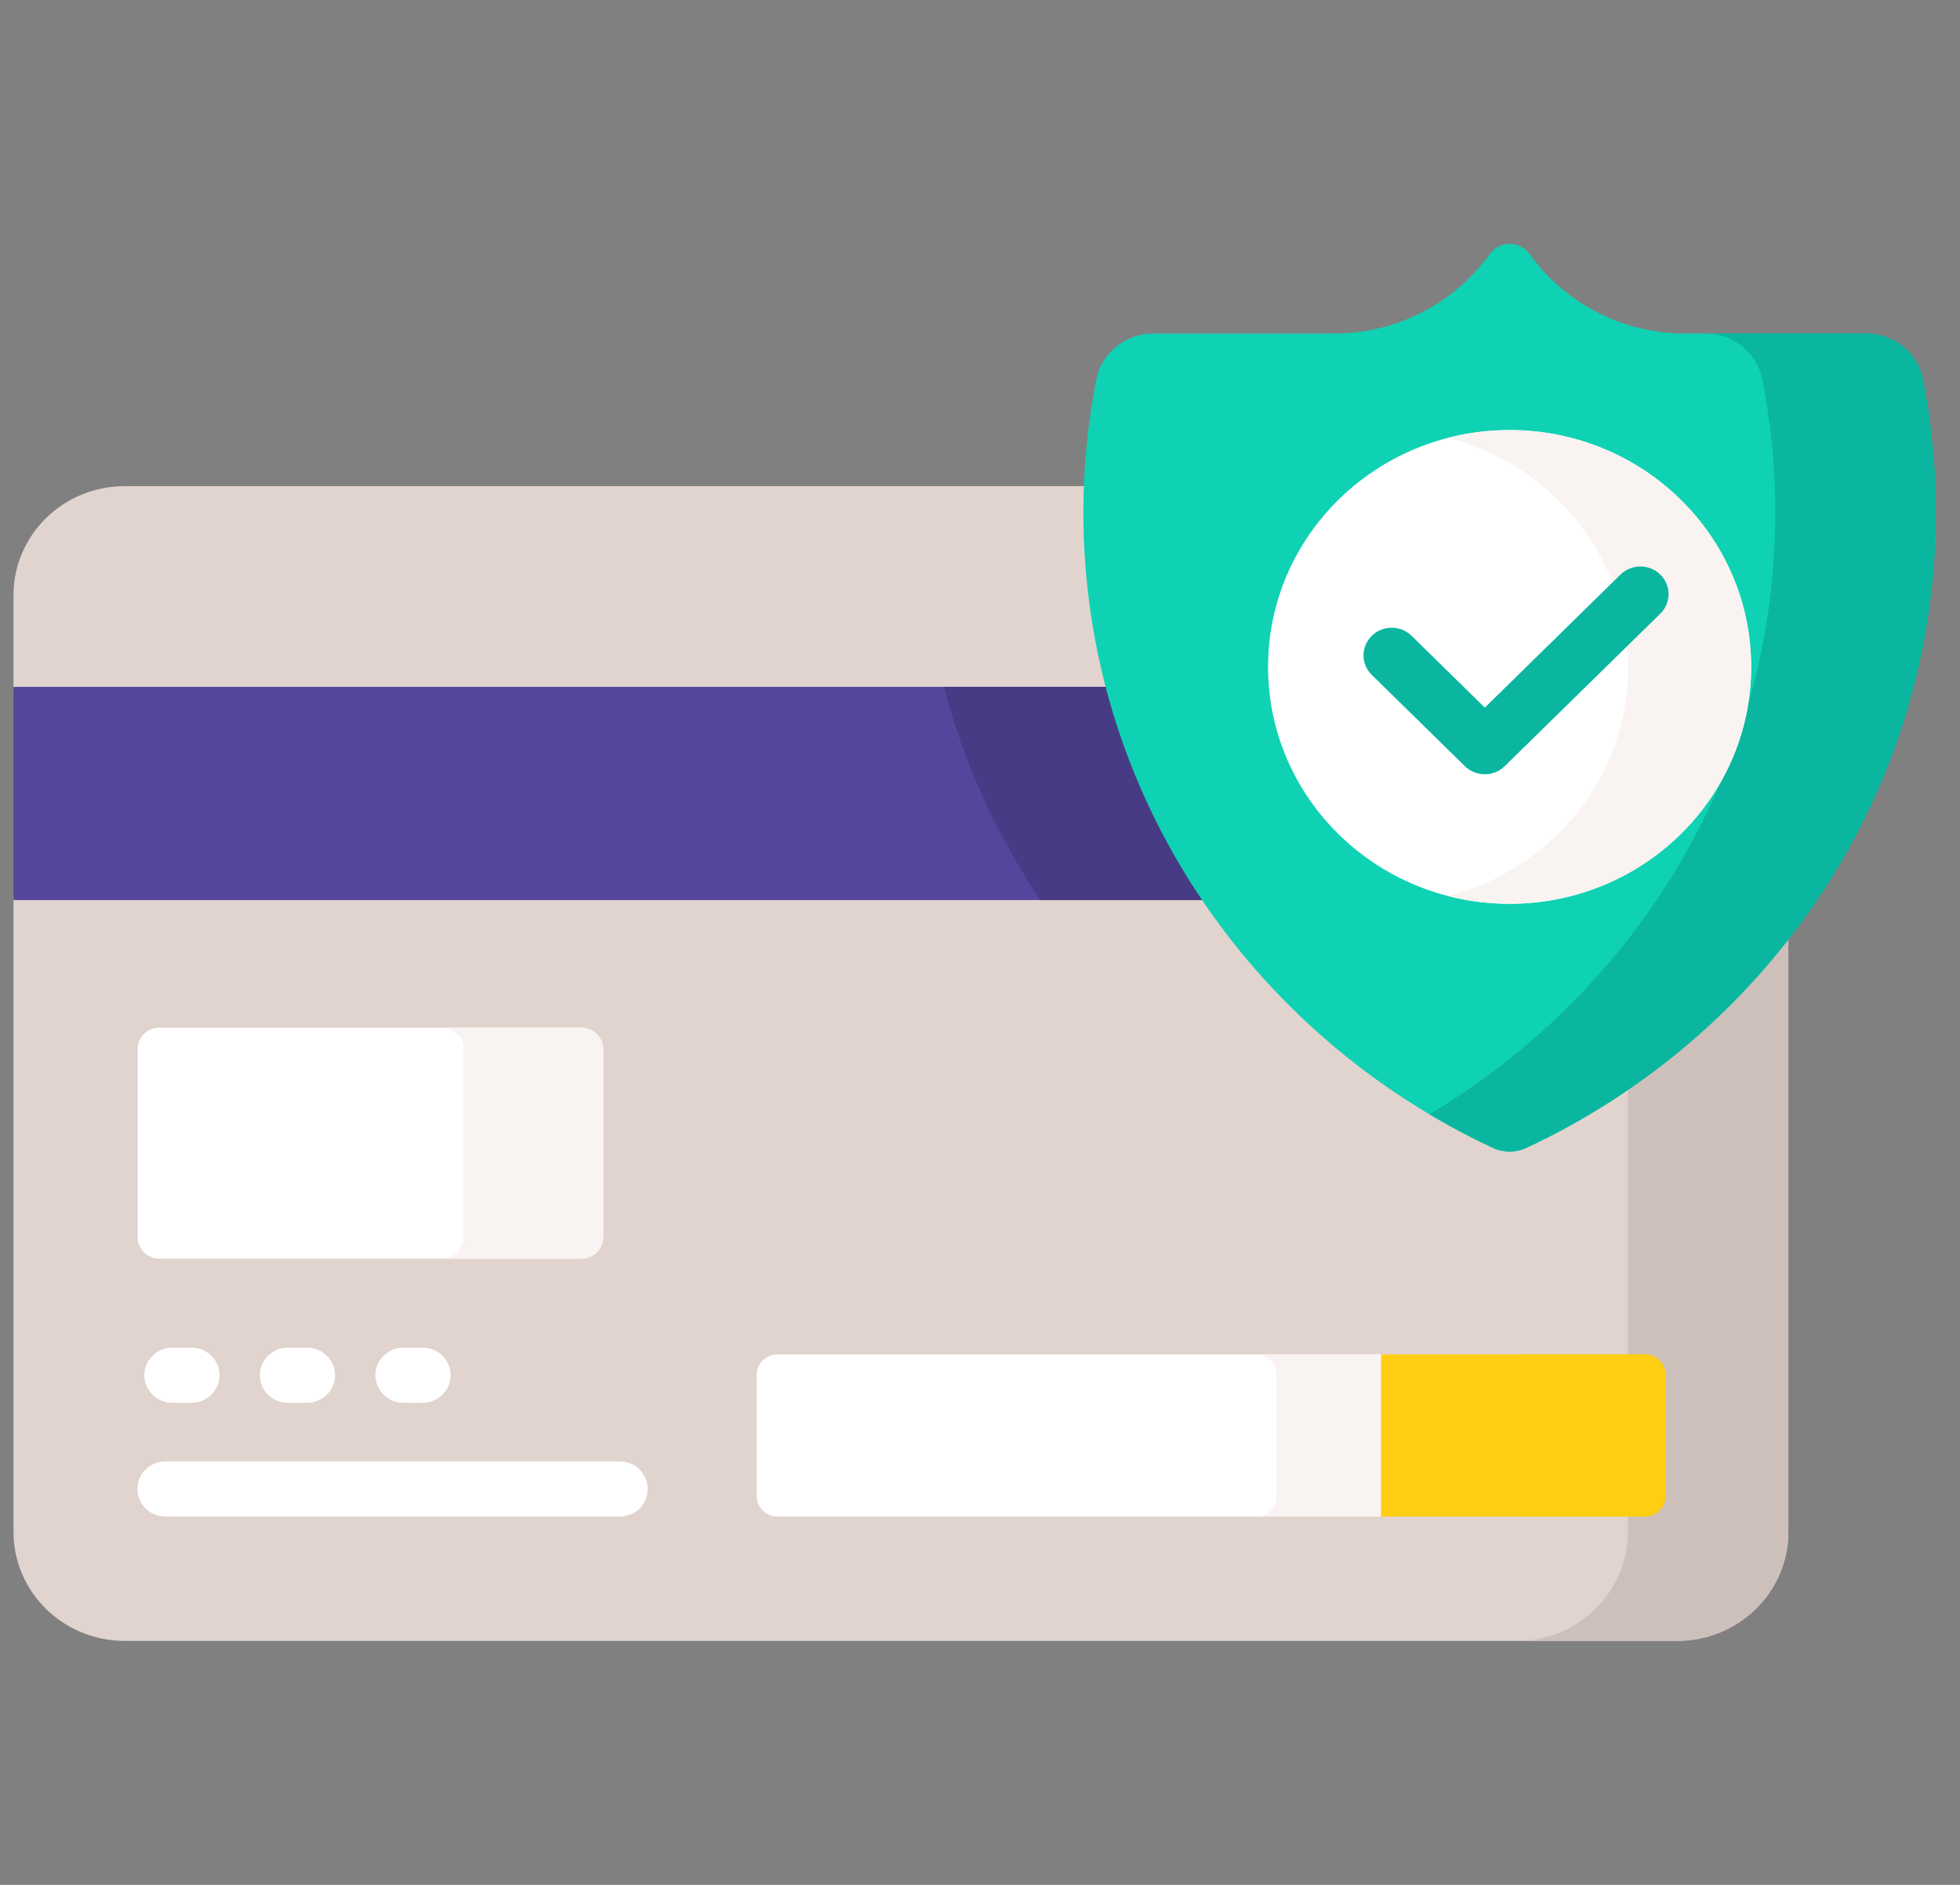 <svg xmlns="http://www.w3.org/2000/svg" fill="none" viewBox="0 0 52 50" height="50" width="52">
<rect x="0" y="0" width="52" height="50" fill="#808080" stroke="none"/>
<g clip-path="url(#clip0_1411_12824)">
<path fill="#E1D3CE" d="M28.842 13.592C28.842 13.36 28.848 13.128 28.857 12.896H3.309C1.679 12.896 0.358 14.191 0.358 15.789V18.315H29.462C29.053 16.785 28.842 15.199 28.842 13.592Z"></path>
<path fill="#E1D3CE" d="M40.449 30.361C40.325 30.419 40.188 30.449 40.05 30.449C39.913 30.449 39.776 30.419 39.652 30.361C36.517 28.899 33.857 26.623 31.947 23.775H0.358V40.636C0.358 42.233 1.679 43.528 3.309 43.528H44.496C46.125 43.528 47.446 42.233 47.446 40.636V24.761C45.609 27.15 43.213 29.072 40.449 30.361Z"></path>
<path fill="#CDBFBA" d="M43.188 28.914V40.636C43.188 42.234 41.867 43.529 40.237 43.529H44.496C46.125 43.529 47.446 42.234 47.446 40.636V24.924C46.247 26.46 44.809 27.807 43.188 28.914Z"></path>
<path fill="#54469C" d="M31.85 23.636C30.747 21.959 29.936 20.131 29.436 18.219H0.358V23.875H32.014C31.959 23.795 31.903 23.716 31.85 23.636Z"></path>
<path fill="#463B84" d="M29.333 18.219H25.044C25.575 20.26 26.449 22.166 27.603 23.875H31.892C30.738 22.166 29.864 20.26 29.333 18.219Z"></path>
<path fill="#0ED2B3" d="M44.708 8.848C43.008 8.848 41.498 8.014 40.582 6.742C40.321 6.38 39.782 6.38 39.521 6.742C38.604 8.014 37.094 8.848 35.395 8.848H30.594C29.86 8.848 29.226 9.356 29.087 10.063C28.862 11.205 28.743 12.385 28.743 13.592C28.743 21.032 33.185 27.454 39.61 30.451C39.889 30.581 40.213 30.581 40.492 30.451C46.917 27.454 51.359 21.032 51.359 13.592C51.359 12.385 51.24 11.205 51.015 10.063C50.876 9.356 50.242 8.848 49.508 8.848H44.708Z"></path>
<path fill="#0AB69F" d="M51.014 10.062C50.876 9.356 50.241 8.848 49.507 8.848H45.249C45.982 8.848 46.617 9.356 46.756 10.062C46.98 11.205 47.1 12.385 47.1 13.592C47.1 20.361 43.423 26.287 37.921 29.558C38.466 29.882 39.029 30.18 39.609 30.451C39.888 30.581 40.212 30.581 40.492 30.451C46.917 27.454 51.358 21.032 51.358 13.592C51.358 12.385 51.239 11.205 51.014 10.062Z"></path>
<path fill="white" d="M40.05 23.975C43.59 23.975 46.459 21.162 46.459 17.691C46.459 14.221 43.59 11.408 40.05 11.408C36.511 11.408 33.642 14.221 33.642 17.691C33.642 21.162 36.511 23.975 40.05 23.975Z"></path>
<path fill="#F9F3F1" d="M40.05 11.408C39.487 11.408 38.941 11.48 38.421 11.614C41.171 12.321 43.2 14.773 43.2 17.691C43.2 20.61 41.171 23.062 38.421 23.769C38.941 23.903 39.487 23.975 40.05 23.975C43.59 23.975 46.459 21.162 46.459 17.691C46.459 14.221 43.59 11.408 40.05 11.408Z"></path>
<path fill="#0AB69F" d="M39.393 20.539C39.202 20.539 39.011 20.468 38.865 20.325L36.394 17.902C36.102 17.616 36.102 17.152 36.394 16.866C36.685 16.58 37.158 16.58 37.45 16.866L39.393 18.771L42.992 15.242C43.284 14.956 43.757 14.956 44.049 15.242C44.341 15.528 44.341 15.992 44.049 16.278L39.921 20.324C39.776 20.468 39.584 20.539 39.393 20.539Z"></path>
<path fill="white" d="M15.42 33.389H4.234C3.912 33.389 3.651 33.133 3.651 32.817V27.831C3.651 27.516 3.912 27.26 4.234 27.26H15.42C15.742 27.26 16.003 27.516 16.003 27.831V32.817C16.003 33.133 15.742 33.389 15.42 33.389Z"></path>
<path fill="#F9F3F1" d="M15.421 27.26H11.72C12.042 27.26 12.303 27.516 12.303 27.831V32.817C12.303 33.133 12.042 33.389 11.72 33.389H15.421C15.743 33.389 16.004 33.133 16.004 32.817V27.831C16.004 27.516 15.743 27.26 15.421 27.26Z"></path>
<path fill="white" d="M36.74 35.928H20.625C20.323 35.928 20.077 36.168 20.077 36.465V39.692C20.077 39.989 20.323 40.23 20.625 40.23H36.74V35.928Z"></path>
<path fill="#F9F3F1" d="M33.323 35.928C33.626 35.928 33.871 36.168 33.871 36.465V39.692C33.871 39.989 33.626 40.23 33.323 40.23H36.641V35.928H33.323Z"></path>
<path fill="#FFCE12" d="M43.634 35.928H36.64V40.23H43.634C43.936 40.23 44.182 39.989 44.182 39.692V36.465C44.182 36.168 43.936 35.928 43.634 35.928Z"></path>
<path fill="#FFCE12" d="M43.635 35.928H40.23C40.532 35.928 40.778 36.168 40.778 36.465V39.692C40.778 39.989 40.532 40.23 40.23 40.23H43.635C43.938 40.23 44.183 39.989 44.183 39.692V36.465C44.183 36.168 43.938 35.928 43.635 35.928Z"></path>
<path fill="white" d="M16.438 40.23H4.393C3.98 40.23 3.646 39.903 3.646 39.498C3.646 39.094 3.98 38.766 4.393 38.766H16.438C16.851 38.766 17.185 39.094 17.185 39.498C17.185 39.903 16.851 40.23 16.438 40.23Z"></path>
<path fill="white" d="M5.077 37.213H4.576C4.163 37.213 3.829 36.885 3.829 36.48C3.829 36.076 4.163 35.748 4.576 35.748H5.077C5.49 35.748 5.824 36.076 5.824 36.48C5.824 36.885 5.49 37.213 5.077 37.213Z"></path>
<path fill="white" d="M8.142 37.213H7.641C7.228 37.213 6.894 36.885 6.894 36.48C6.894 36.076 7.228 35.748 7.641 35.748H8.142C8.554 35.748 8.889 36.076 8.889 36.48C8.889 36.885 8.554 37.213 8.142 37.213Z"></path>
<path fill="white" d="M11.208 37.213H10.707C10.294 37.213 9.96 36.885 9.96 36.48C9.96 36.076 10.294 35.748 10.707 35.748H11.208C11.621 35.748 11.955 36.076 11.955 36.48C11.955 36.885 11.621 37.213 11.208 37.213Z"></path>
</g>
<defs>
<clipPath id="clip0_1411_12824">
<rect transform="translate(0.358)" fill="white" height="50" width="51"></rect>
</clipPath>
</defs>
</svg>
